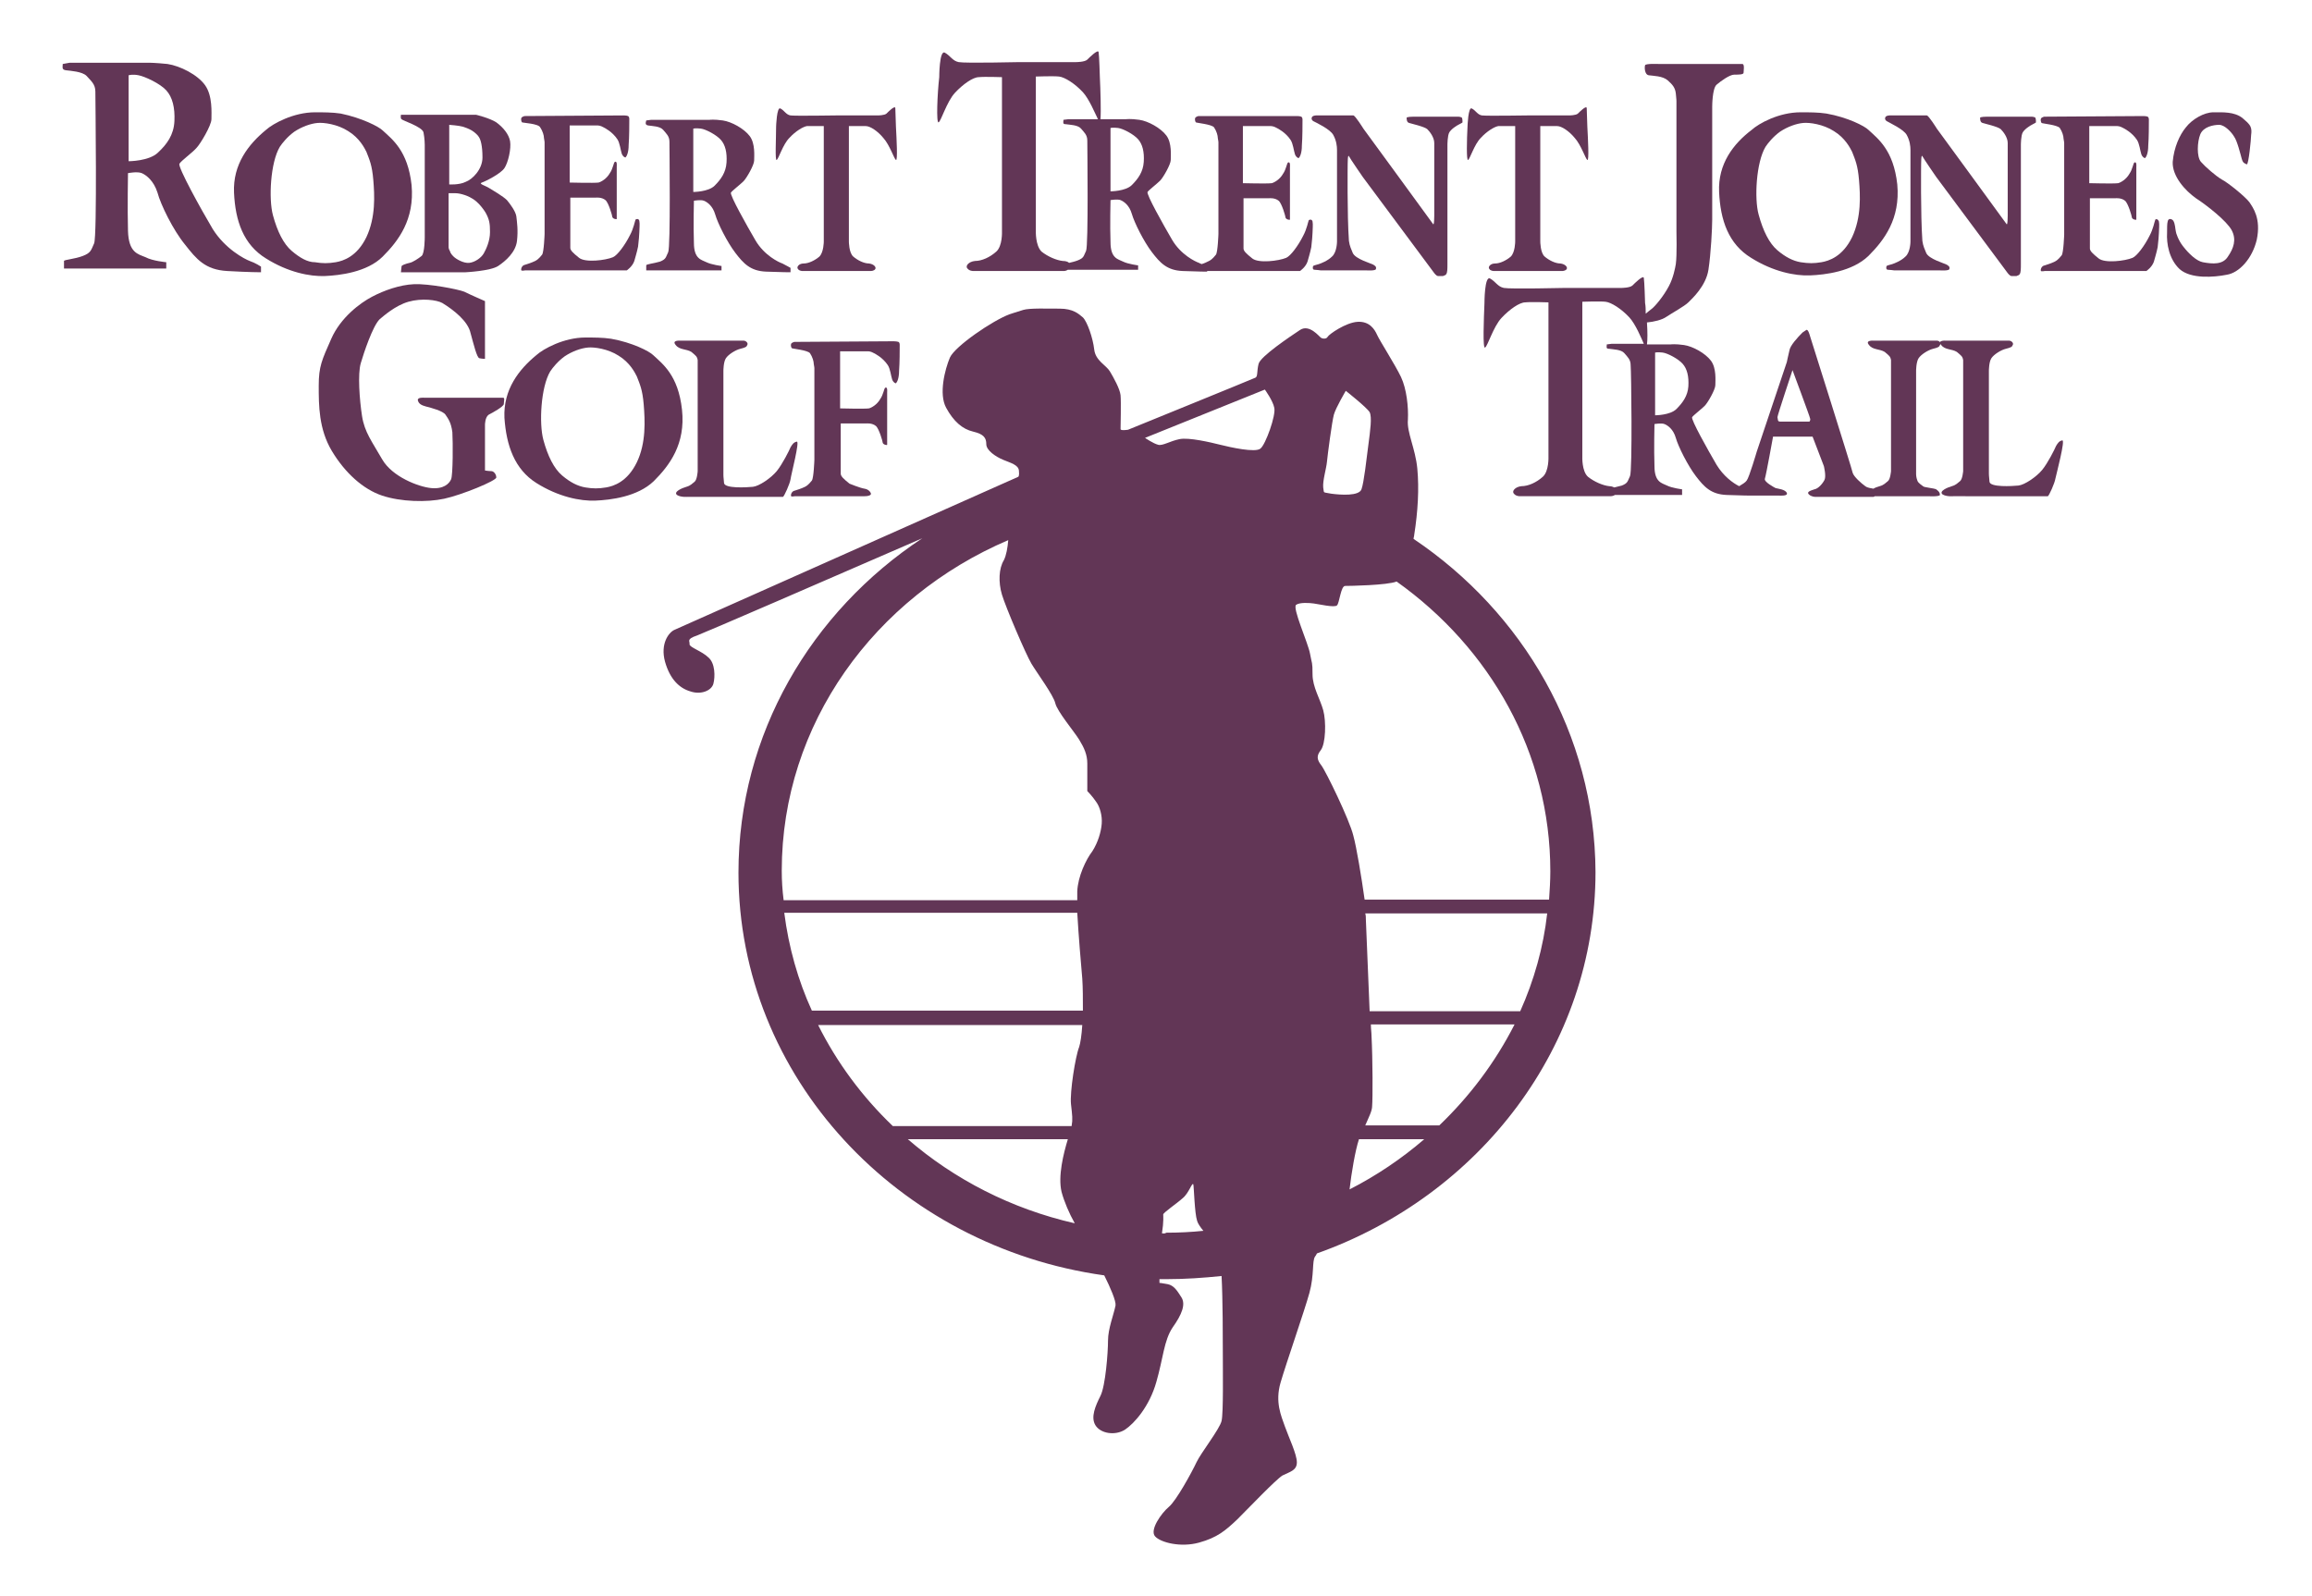<?xml version="1.0" encoding="utf-8"?>
<!-- Generator: Adobe Illustrator 26.0.1, SVG Export Plug-In . SVG Version: 6.00 Build 0)  -->
<svg version="1.1" id="Layer_1" xmlns="http://www.w3.org/2000/svg" xmlns:xlink="http://www.w3.org/1999/xlink" x="0px" y="0px"
	 viewBox="0 0 368.5 254.4" style="enable-background:new 0 0 368.5 254.4;" xml:space="preserve">
<style type="text/css">
	.st0{fill:#623656;}
</style>
<g>
	<path class="st0" d="M225.3,85.9c0-0.2,0.1-0.4,0.1-0.6c0.6-3.8,0.8-7.4,0.5-10.6s-1.7-5.8-1.5-7.8c0.1-2-0.2-4.9-1.1-6.8
		c-0.9-1.9-3.4-5.8-3.8-6.7c-0.4-0.9-1.2-2.2-3.1-2.1c-1.9,0.1-4.6,2-4.8,2.4s-0.9,0.3-1.1,0.1c-0.2-0.1-1.8-2.2-3.3-1.2
		s-6.3,4.2-6.6,5.4s-0.1,2-0.5,2.2s-20.3,8.3-20.3,8.3s-1.2,0.2-1.2-0.1c0-0.3,0.1-4.4,0-5.4s-1.1-2.8-1.7-3.8
		c-0.6-1-2.3-1.7-2.5-3.5s-1.1-4.4-1.8-5.1c-0.7-0.6-1.6-1.4-3.7-1.4c-2.1,0-4.8-0.1-5.8,0.2s-2.2,0.7-2.2,0.7
		c-2.7,1-8.7,5.1-9.5,6.9c-0.8,1.9-1.8,5.8-0.6,8c1.2,2.2,2.6,3.4,4.3,3.8s2.1,1,2.1,2s1.5,2,2.7,2.5s2.4,0.8,2.5,1.7
		c0.1,0.9-0.1,1-0.1,1s-53.9,24-54.8,24.4s-2.3,2.2-1.5,5.1c0.8,2.8,2.3,4.2,4,4.7c1.7,0.6,3.4-0.1,3.7-1.2c0.3-1.1,0.3-3.3-0.8-4.2
		c-1-1-3-1.6-3-2.1c0.1-0.5-0.6-0.8,1.2-1.4c1.1-0.4,21.2-9.1,35.9-15.5c-17.7,11.7-29.3,31.2-29.3,53.3c0,32.6,25.4,59.6,58.3,64.2
		c1,2,1.9,4.1,1.8,4.8c-0.3,1.5-1.2,3.7-1.2,5.6c0,1.9-0.4,7.2-1.2,8.8s-1.6,3.4-0.8,4.7s3.1,1.7,4.7,0.7c1.5-1,3.9-3.7,5-7.6
		c1.1-3.8,1.2-6.6,2.6-8.7c1.5-2.1,2.1-3.7,1.4-4.8c-0.7-1.1-1.2-1.9-2.2-2.1c-1-0.2-1.3-0.2-1.3-0.2s0-0.2,0-0.6c0.4,0,0.8,0,1.2,0
		c2.9,0,5.8-0.2,8.7-0.5c0.2,3.7,0.2,10.1,0.2,12.3c0,3,0.1,9.5-0.2,10.8s-3.3,5.1-4,6.6s-3.2,6.1-4.4,7.1s-3.1,3.7-2.2,4.7
		s4.1,1.8,7,1s4.2-1.9,6.1-3.7c1.9-1.9,6.1-6.3,7.2-7c1.2-0.6,2.3-0.8,2.3-2.1s-1.3-4-1.9-5.7c-0.6-1.7-1.6-3.9-0.7-7
		c0.9-3.1,3.8-11.4,4.6-14.3c0.8-2.9,0.4-5.1,0.9-5.8c0.1-0.1,0.2-0.3,0.3-0.5c25.9-9.2,44.4-33,44.4-60.8
		C254.2,117,242.7,97.6,225.3,85.9z M211.5,73.6c0.1-1.1,0.8-6.4,1.1-7.5s1.9-3.8,1.9-3.8s3.3,2.6,3.8,3.4c0.4,0.8,0.1,2.9-0.2,5.2
		c-0.3,2.3-0.7,6-1.1,7.1c-0.4,1.1-3.3,0.9-4.8,0.7c-1.5-0.3-1.1,0-1.3-1C210.8,76.6,211.4,74.7,211.5,73.6z M201.6,62.1
		c0,0,1.3,1.8,1.5,2.9c0.3,1.2-1.4,5.9-2.2,6.5c-0.8,0.7-4.8-0.2-6.4-0.6c-1.6-0.4-5-1.2-6.5-0.9c-1.5,0.3-2.7,1.1-3.4,0.9
		c-0.8-0.2-2.1-1.1-2.1-1.1L201.6,62.1z M124.6,138.8c0-23.4,14.8-43.6,36.1-52.7c-0.1,1.2-0.3,2.4-0.7,3.2
		c-0.8,1.3-0.9,3.5-0.3,5.5c0.6,2,3.8,9.5,4.7,11s3.5,5,3.8,6.3s3,4.5,3.8,5.8s1.3,2.4,1.3,3.8c0,1.3,0,4.4,0,4.4s0.8,0.8,1.4,1.7
		c0.6,0.8,1,2.2,0.9,3.5s-0.6,3-1.5,4.4c-1,1.3-2.3,4-2.4,6.4c0,0.3,0,0.8,0,1.4h-46.8C124.7,141.9,124.6,140.4,124.6,138.8z
		 M125,145.5h46.7c0.2,3.5,0.6,8.3,0.8,10.5c0.1,1.4,0.1,3.3,0.1,5.1h-43.2C127.2,156.3,125.7,151,125,145.5z M130.4,163.4h42.1
		c-0.1,1.6-0.3,2.9-0.5,3.5c-0.6,1.5-1.5,7.2-1.3,9.1c0.2,1.8,0.3,2.4,0.1,3.5h-28.5C137.4,174.8,133.4,169.4,130.4,163.4z
		 M170.2,181.6c-0.7,2.3-1.6,5.9-1,8.4c0.4,1.5,1.2,3.4,2.1,5c-10.1-2.3-19.2-7-26.6-13.4H170.2z M185.2,196.6
		c0.3-1.9,0.2-2.8,0.2-3c0-0.3,2.1-1.7,3.1-2.6c1-0.8,1.5-2.6,1.7-2.2c0.1,0.4,0.2,4.6,0.6,5.8c0.1,0.4,0.5,1,1,1.6
		c-1.9,0.2-3.9,0.3-5.9,0.3C185.6,196.7,185.4,196.6,185.2,196.6z M215.1,189.6c0.3-2.6,0.9-6.2,1.5-8H227
		C223.4,184.7,219.4,187.4,215.1,189.6z M229.4,179.4h-11.8c0.6-1.4,1.1-2.3,1.1-3.1c0.1-1.2,0.1-7.3-0.1-11.2
		c0-0.5-0.1-1.1-0.1-1.8h22.9C238.3,169.4,234.2,174.8,229.4,179.4z M242.3,161.2h-24c-0.2-5.1-0.5-12.3-0.6-14.6c0-0.3,0-0.7-0.1-1
		h29C246,151,244.5,156.3,242.3,161.2z M246.9,143.4h-29.4c-0.5-3.6-1.3-8.4-1.8-10.2c-0.6-2.5-4.4-10.3-5.1-11.2
		c-0.7-0.9-0.8-1.5-0.1-2.4c0.8-1,0.9-4.6,0.4-6.4s-1.7-3.7-1.7-5.7c0-2.1-0.1-1.6-0.4-3.3c-0.3-1.7-2.9-7.4-2.2-7.8
		c0.6-0.4,2.1-0.3,2.8-0.2c0.8,0.1,3.3,0.7,3.7,0.3c0.4-0.4,0.6-3.1,1.3-3.1s6.7-0.1,8.2-0.7c14.9,10.6,24.5,27.3,24.5,46.2
		C247.1,140.4,247,141.9,246.9,143.4z"/>
	<path class="st0" d="M33.9,36.5c-1.9-3.2-5.6-9.9-5.3-10.4c0.3-0.5,2.1-1.8,2.7-2.5c0.6-0.6,2.4-3.6,2.4-4.6s0.2-3.7-1-5.4
		s-4-3.1-6-3.4c-2-0.2-2.9-0.2-2.9-0.2H11.1L10,10.2c0,0.5-0.2,0.9,0.5,1c0.8,0.1,2.6,0.2,3.3,0.9c0.7,0.8,1.4,1.3,1.4,2.5
		s0.3,23.1-0.2,24.2c-0.5,1.1-0.5,1.5-1.8,2s-3,0.6-3,0.8s0,1.2,0,1.2h16.3v-1c0,0-2.2-0.2-3.3-0.8c-1.2-0.5-2.7-0.7-2.8-4.2
		c-0.1-3.5,0-9.2,0-9.2s1.5-0.3,2.2,0s1.9,1.2,2.5,3.1c0.5,1.9,2.5,6,4.4,8.3c1.8,2.3,3.2,4,6.7,4.2s5.4,0.2,5.4,0.2v-0.9
		c0,0-0.9-0.6-1.8-0.9C39,41.3,35.9,39.7,33.9,36.5z M25.2,24.3c-1.4,1.4-4.7,1.4-4.7,1.4V12c0,0,0.6-0.2,1.6,0s3.4,1.3,4.4,2.4
		s1.4,2.8,1.3,4.9C27.7,21.5,26.6,23,25.2,24.3z"/>
	<path class="st0" d="M61,40.9c2.5-2.5,5.1-5.9,4.6-11.4C65,24,62.5,22.2,61,20.8c-0.6-0.6-3.3-2-6.7-2.7c-1.3-0.2-2.8-0.2-4.1-0.2
		c-3.4,0-6.7,1.8-7.8,2.8c-2.8,2.3-5.3,5.5-5.1,10s1.5,8.3,5.1,10.5c3.5,2.2,7,2.9,9.4,2.8C54.1,43.9,58.5,43.4,61,40.9z M46.5,40
		c-1.3-1.1-2.3-3.1-3-5.7s-0.4-8.4,1.1-10.9c0.4-0.6,1.2-1.6,2.3-2.4c1.2-0.8,2.6-1.3,3.7-1.4c1-0.1,3.2,0.2,4.9,1.3
		c1.8,1.1,2.6,2.7,2.9,3.3c0.5,1.3,0.9,2.1,1.1,4.5c0.2,2.4,0.4,5.9-1.1,9.1c-1.5,3.1-3.7,3.8-4.9,4s-2.1,0.2-3.3,0
		C49,41.8,47.8,41.1,46.5,40z"/>
	<path class="st0" d="M108.7,65.3c-0.6-5.5-3.1-7.3-4.6-8.7c-0.6-0.6-3.3-2-6.7-2.6c-1.3-0.2-2.8-0.2-4.1-0.2
		c-3.4,0-6.7,1.8-7.8,2.8c-2.8,2.3-5.3,5.5-5.1,10C80.7,71,82,74.8,85.5,77s7,2.9,9.4,2.8s6.7-0.6,9.3-3.1
		C106.7,74.2,109.3,70.8,108.7,65.3z M101.5,73.7c-1.5,3.1-3.7,3.8-4.9,4c-1.2,0.2-2.1,0.2-3.3,0c-1.2-0.2-2.4-0.8-3.7-1.9
		c-1.3-1.1-2.3-3.1-3-5.7s-0.4-8.4,1.1-10.9c0.4-0.6,1.2-1.6,2.3-2.4c1.2-0.8,2.6-1.3,3.7-1.4c1-0.1,3.2,0.2,4.9,1.3
		c1.8,1.1,2.6,2.7,2.9,3.3c0.5,1.3,0.9,2.1,1.1,4.5C102.8,67,103,70.6,101.5,73.7z"/>
	<path class="st0" d="M103.3,20c0.6,0.1,1.9,0.1,2.4,0.7s1,1,1,1.9s0.2,16.8-0.2,17.6c-0.4,0.8-0.3,1.1-1.3,1.5
		c-1,0.3-2.2,0.4-2.2,0.6c0,0.2,0,0.8,0,0.8h12v-0.7c0,0-1.6-0.2-2.4-0.6c-0.8-0.4-2-0.5-2-3.1c-0.1-2.6,0-6.7,0-6.7s1.1-0.2,1.6,0
		s1.4,0.8,1.8,2.2s1.9,4.4,3.2,6.1c1.3,1.7,2.4,2.9,4.9,3s3.9,0.1,3.9,0.1v-0.7c0,0-0.7-0.4-1.3-0.7c-0.6-0.2-2.9-1.3-4.3-3.7
		s-4.1-7.2-3.9-7.6c0.2-0.3,1.5-1.3,2-1.8s1.7-2.6,1.7-3.3c0-0.7,0.2-2.7-0.7-3.9c-0.9-1.2-2.9-2.3-4.3-2.5s-2.1-0.1-2.1-0.1h-9.3
		l-0.8,0.1C102.9,19.6,102.8,19.9,103.3,20z M110.5,20.5c0,0,0.4-0.1,1.2,0c0.8,0.1,2.5,1,3.2,1.8s1,2,0.9,3.6s-0.9,2.7-1.9,3.7
		s-3.4,1-3.4,1S110.5,20.5,110.5,20.5z"/>
	<path class="st0" d="M67.5,21.1c0.2,1,0.2,2,0.2,2v14.7c0,0,0,2.6-0.5,3s-1.4,1-1.9,1.1s-1.4,0.4-1.3,0.6c0,0.1-0.1,0.9-0.1,0.9
		h10.3c0,0,4-0.2,5.2-1s2.8-2.2,3-4c0.2-1.7,0-3-0.1-3.9c-0.1-0.8-1-2-1.5-2.6c-0.6-0.6-2.3-1.6-2.8-1.9c-0.6-0.4-1.8-0.7-1.2-0.9
		c0.6-0.2,3-1.4,3.6-2.3s1.1-3.1,0.9-4.3c-0.2-1.1-1.1-2.2-2.2-3c-1.1-0.7-3.2-1.2-3.2-1.2h-12c0,0-0.1,0.6,0.1,0.7
		C64.1,19.2,67.3,20.2,67.5,21.1z M71.6,19.9c0,0,1.5,0.1,2.2,0.3c0.3,0.1,0.9,0.3,1.4,0.6c0.5,0.3,1,0.8,1.1,1
		c0.3,0.4,0.6,1.4,0.6,3.3s-1.6,3.5-2.7,3.9c-1,0.5-2.6,0.4-2.6,0.4V19.9z M71.5,30.8c0,0,0.7,0,1.1,0s0.9,0.1,1.5,0.3
		c0.3,0.1,1.1,0.4,1.8,1c0.6,0.5,1.2,1.3,1.5,1.8c0.6,1.1,0.7,1.7,0.7,3.1c0,1.4-0.6,2.7-1,3.4s-1.4,1.4-2.3,1.5s-2.1-0.6-2.5-1
		c-0.2-0.2-0.5-0.5-0.6-0.9c-0.2-0.3-0.2-0.6-0.2-0.6V30.8z"/>
	<path class="st0" d="M274,30.6c0.2,4.5,1.5,8.3,5.1,10.5c3.5,2.2,7,2.9,9.4,2.8c2.4-0.1,6.7-0.6,9.3-3.1c2.5-2.5,5.1-5.9,4.6-11.4
		c-0.6-5.5-3.1-7.3-4.6-8.7c-0.6-0.6-3.3-2-6.7-2.6c-1.3-0.2-2.8-0.2-4.1-0.2c-3.5,0-6.7,1.8-7.8,2.8
		C276.3,22.9,273.8,26.1,274,30.6z M281.4,23.4c0.4-0.6,1.2-1.6,2.3-2.4c1.2-0.8,2.6-1.3,3.7-1.4c1-0.1,3.2,0.2,4.9,1.3
		c1.8,1.1,2.6,2.7,2.9,3.3c0.5,1.3,0.9,2.1,1.1,4.5s0.4,5.9-1.1,9.1c-1.5,3.1-3.7,3.8-4.9,4c-1.2,0.2-2,0.2-3.3,0
		c-1.2-0.2-2.4-0.8-3.7-1.9c-1.3-1.1-2.3-3.1-3-5.7C279.6,31.7,279.9,25.9,281.4,23.4z"/>
	<path class="st0" d="M86.1,20.3c0.4,0.6,0.6,1.3,0.6,1.7c0.1,0.5,0.1,0.7,0.1,0.7v3.5v11.1c0,0-0.1,2.9-0.4,3.3
		c-0.2,0.2-0.5,0.7-1.1,1s-1.3,0.5-1.6,0.6c-0.6,0.1-0.7,0.8-0.6,0.9c0.1,0.1,0.6,0,0.6,0h16.2c0,0,0.9-0.6,1.2-1.5
		c0.1-0.4,0.4-1.3,0.6-2.3c0.1-0.9,0.2-1.9,0.2-2.3c0-0.5,0.1-1.3,0-1.8c-0.1-0.4-0.5-0.3-0.6-0.2c-0.1,0.2-0.3,1.4-0.9,2.5
		c-0.8,1.6-2,3.2-2.7,3.5c-1.2,0.5-4.4,0.9-5.4,0.1c-1-0.8-1.4-1.2-1.4-1.6c0-0.4,0-8,0-8H95c0,0,0.9-0.1,1.5,0.4
		c0.5,0.4,1.1,2.5,1.1,2.7c0.1,0.3,0.7,0.4,0.7,0.3c0-0.1,0-8.4,0-8.4s0.1-0.9-0.3-0.7c-0.2,0.1-0.3,1.1-0.8,1.8
		c-0.5,0.9-1.4,1.4-1.8,1.5c-0.7,0.1-4.6,0-4.6,0V20h4.5c0,0,0.4,0,0.9,0.3c0.2,0.1,1.4,0.7,2.2,1.9c0.4,0.6,0.5,1.7,0.7,2.3
		c0.2,0.5,0.5,0.6,0.6,0.6c0.2-0.2,0.5-0.8,0.5-2c0.1-1.2,0.1-3.4,0.1-4.1c0-0.1,0-0.4-0.2-0.5s-0.7-0.1-0.7-0.1l-15.8,0.1
		c0,0-0.4,0.1-0.5,0.3c-0.1,0.2,0,0.6,0.1,0.7C83.4,19.6,85.8,19.7,86.1,20.3z"/>
	<path class="st0" d="M343.5,35.1c-0.1,0.2-0.3,1.4-0.9,2.5c-0.8,1.6-2,3.2-2.7,3.5c-1.2,0.5-4.4,0.9-5.4,0.1
		c-1-0.8-1.4-1.2-1.4-1.6c0-0.4,0-8,0-8h4.1c0,0,0.9-0.1,1.5,0.4c0.5,0.4,1.1,2.5,1.1,2.7c0.1,0.3,0.7,0.4,0.7,0.3
		c0-0.1,0-8.4,0-8.4s0.1-0.9-0.3-0.7c-0.2,0.1-0.3,1.1-0.8,1.8c-0.5,0.9-1.4,1.4-1.8,1.5c-0.7,0.1-4.6,0-4.6,0v-9.1h4.5
		c0,0,0.4,0,0.9,0.3c0.2,0.1,1.4,0.7,2.2,1.9c0.4,0.6,0.5,1.7,0.7,2.3c0.2,0.5,0.5,0.6,0.6,0.6c0.2-0.2,0.5-0.8,0.5-2
		c0.1-1.2,0.1-3.4,0.1-4.1c0-0.1,0-0.4-0.2-0.5s-0.7-0.1-0.7-0.1l-15.8,0.1c0,0-0.4,0.1-0.5,0.3c-0.1,0.2,0,0.6,0.1,0.7
		s2.5,0.3,2.9,0.8c0.4,0.6,0.6,1.3,0.6,1.7c0.1,0.5,0.1,0.7,0.1,0.7v3.5v11.1c0,0-0.1,2.9-0.4,3.3c-0.2,0.2-0.5,0.7-1.1,1
		s-1.3,0.5-1.6,0.6c-0.6,0.1-0.7,0.8-0.6,0.9c0.1,0.1,0.6,0,0.6,0h16.2c0,0,0.9-0.6,1.2-1.5c0.1-0.4,0.4-1.3,0.6-2.3
		c0.1-0.9,0.2-1.9,0.2-2.3c0-0.5,0.1-1.3,0-1.8C343.9,34.8,343.5,34.9,343.5,35.1z"/>
	<path class="st0" d="M142.4,54.4l-15.8,0.1c0,0-0.4,0.1-0.5,0.3s0,0.6,0.1,0.7c0.1,0.1,2.5,0.3,2.9,0.8c0.4,0.6,0.6,1.3,0.6,1.7
		c0.1,0.5,0.1,0.7,0.1,0.7v3.5v11.1c0,0-0.1,2.9-0.4,3.3c-0.2,0.2-0.5,0.7-1.1,1c-0.6,0.3-1.3,0.5-1.6,0.6c-0.6,0.1-0.7,0.8-0.6,0.9
		s0.6,0,0.6,0s10.6,0,11.1,0s0.9-0.1,1-0.3c0.1-0.2-0.3-0.8-1-0.9s-2.4-0.8-2.4-0.8c-1-0.8-1.4-1.2-1.4-1.6s0-8,0-8h4.1
		c0,0,0.9-0.1,1.5,0.4c0.5,0.4,1.1,2.5,1.1,2.7c0.1,0.3,0.7,0.4,0.7,0.3s0-8.4,0-8.4s0.1-0.9-0.3-0.7c-0.2,0.1-0.3,1.1-0.8,1.8
		c-0.5,0.9-1.4,1.4-1.8,1.5c-0.7,0.1-4.6,0-4.6,0V56h4.5c0,0,0.4,0,0.9,0.3c0.2,0.1,1.4,0.7,2.2,1.9c0.4,0.6,0.5,1.7,0.7,2.3
		c0.2,0.5,0.5,0.6,0.6,0.6c0.2-0.2,0.5-0.8,0.5-2c0.1-1.2,0.1-3.4,0.1-4.1c0-0.1,0-0.4-0.2-0.5C142.9,54.4,142.4,54.4,142.4,54.4z"
		/>
	<path class="st0" d="M123.8,25.5c0.3-0.2,1-2.5,2-3.5c1-1.1,2.2-1.8,2.8-1.9c0.7,0,2.7,0,2.7,0v18.4c0,0,0,1.7-0.7,2.4
		c-0.7,0.6-1.7,1.1-2.5,1.1s-1.2,0.6-0.9,0.9c0.2,0.3,0.7,0.3,0.7,0.3h0.6h10.3c0,0,0.5,0,0.7-0.3s-0.2-0.8-1-0.9
		c-0.8,0-1.8-0.5-2.5-1.1s-0.7-2.4-0.7-2.4V20.1c0,0,2.1,0,2.7,0c0.7,0,1.9,0.8,2.8,1.9c1,1.1,1.7,3.3,2,3.5s0.1-3.4,0-5.3
		c0,0-0.1-2.6-0.1-3c-0.1-0.4-1.1,0.6-1.4,0.9c-0.3,0.3-1.4,0.3-1.4,0.3h-6.7c0,0-6.5,0.1-7.2,0s-1-0.8-1.6-1.1
		c-0.6-0.4-0.7,2.9-0.7,2.9C123.7,22.1,123.5,25.7,123.8,25.5z"/>
	<path class="st0" d="M234,25.5c0.3-0.2,1-2.5,2-3.5c1-1.1,2.2-1.8,2.8-1.9c0.7,0,2.7,0,2.7,0v18.4c0,0,0,1.7-0.7,2.4
		c-0.7,0.6-1.7,1.1-2.5,1.1s-1.2,0.6-0.9,0.9c0.2,0.3,0.7,0.3,0.7,0.3h0.6H249c0,0,0.5,0,0.7-0.3s-0.2-0.8-1-0.9
		c-0.8,0-1.8-0.5-2.5-1.1s-0.7-2.4-0.7-2.4V20.1c0,0,2.1,0,2.7,0c0.7,0,1.9,0.8,2.8,1.9c1,1.1,1.7,3.3,2,3.5s0.1-3.4,0-5.3
		c0,0-0.1-2.6-0.1-3c-0.1-0.4-1.1,0.6-1.4,0.9c-0.3,0.3-1.4,0.3-1.4,0.3h-6.7c0,0-6.5,0.1-7.2,0s-1-0.8-1.6-1.1
		c-0.6-0.4-0.7,2.9-0.7,2.9C233.8,22.1,233.7,25.7,234,25.5z"/>
	<path class="st0" d="M149.6,19.5c0.4-0.2,1.3-3.3,2.6-4.7s2.9-2.5,3.8-2.5c0.9-0.1,3.7,0,3.7,0v24.6c0,0,0.1,2.3-0.9,3.2
		s-2.3,1.5-3.4,1.5c-1,0.1-1.6,0.8-1.2,1.2c0.3,0.4,0.9,0.4,0.9,0.4h0.8h13.7c0,0,0.3,0,0.6-0.2h11.2v-0.7c0,0-1.6-0.2-2.4-0.6
		c-0.8-0.4-2-0.5-2-3.1c-0.1-2.6,0-6.7,0-6.7s1.1-0.2,1.6,0s1.4,0.8,1.8,2.2c0.4,1.4,1.9,4.4,3.2,6.1c1.3,1.7,2.4,2.9,4.9,3
		s3.9,0.1,3.9,0.1v-0.1h14.8c0,0,0.9-0.6,1.2-1.5c0.1-0.4,0.4-1.3,0.6-2.3c0.1-0.9,0.2-1.9,0.2-2.3c0-0.5,0.1-1.3,0-1.8
		c-0.1-0.4-0.5-0.3-0.6-0.2c-0.1,0.2-0.3,1.4-0.9,2.5c-0.8,1.6-2,3.2-2.7,3.5c-1.2,0.5-4.4,0.9-5.4,0.1c-1-0.8-1.4-1.2-1.4-1.6
		c0-0.4,0-8,0-8h4.1c0,0,0.9-0.1,1.5,0.4c0.5,0.4,1.1,2.5,1.1,2.7c0.1,0.3,0.7,0.4,0.7,0.3c0-0.1,0-8.4,0-8.4s0.1-0.9-0.3-0.7
		c-0.2,0.1-0.3,1.1-0.8,1.8c-0.5,0.9-1.4,1.4-1.8,1.5c-0.7,0.1-4.6,0-4.6,0v-9.1h4.5c0,0,0.4,0,0.9,0.3c0.2,0.1,1.4,0.7,2.2,1.9
		c0.4,0.6,0.5,1.7,0.7,2.3c0.2,0.5,0.5,0.6,0.6,0.6c0.2-0.2,0.5-0.8,0.5-2c0.1-1.2,0.1-3.4,0.1-4.1c0-0.1,0-0.4-0.2-0.5
		s-0.7-0.1-0.7-0.1l-15.7,0c0,0-0.4,0.1-0.5,0.3c-0.1,0.2,0,0.6,0.1,0.7s2.5,0.3,2.9,0.8c0.4,0.6,0.6,1.3,0.6,1.7
		c0.1,0.5,0.1,0.7,0.1,0.7v3.5v11.1c0,0-0.1,2.9-0.4,3.3c-0.2,0.2-0.5,0.7-1.1,1c-0.4,0.2-0.8,0.4-1.2,0.5c-0.1-0.1-0.3-0.1-0.4-0.2
		c-0.6-0.2-2.9-1.3-4.3-3.7c-1.4-2.4-4.1-7.2-3.9-7.6c0.2-0.3,1.5-1.3,2-1.8s1.7-2.6,1.7-3.3c0-0.7,0.2-2.7-0.7-3.9
		c-0.9-1.2-2.9-2.3-4.3-2.5c-1.4-0.2-2.1-0.1-2.1-0.1h-4.1c0.1-1.2,0-4.7-0.1-6.7c0,0-0.1-3.5-0.2-4c-0.1-0.5-1.5,0.9-1.8,1.2
		c-0.4,0.4-1.8,0.4-1.8,0.4h-9c0,0-8.7,0.2-9.7,0s-1.3-1-2.2-1.5s-0.9,3.9-0.9,3.9C149.4,14.9,149.2,19.7,149.6,19.5z M177,20.4
		c0,0,0.4-0.1,1.2,0s2.5,1,3.2,1.8s1,2,0.9,3.6s-0.9,2.7-1.9,3.7s-3.4,1-3.4,1V20.4z M165.1,36.8V12.2c0,0,2.8-0.1,3.7,0
		s2.5,1.1,3.8,2.5c1,1.1,1.9,3.3,2.4,4.3h-4.7l-0.8,0.1c0,0.4-0.2,0.7,0.4,0.7c0.6,0.1,1.9,0.1,2.4,0.7s1,1,1,1.9s0.2,16.8-0.2,17.6
		s-0.3,1.1-1.3,1.5c-0.5,0.2-1,0.3-1.4,0.4c-0.2-0.2-0.6-0.3-1-0.3c-1-0.1-2.4-0.7-3.4-1.5C165,39.1,165.1,36.8,165.1,36.8z"/>
	<path class="st0" d="M212.5,21.5c0.5,0.9,0.6,1.8,0.6,2.4s0,14.6,0,14.6s0,1.7-0.8,2.4c-0.7,0.7-1.8,1.1-2.1,1.2
		c-0.3,0.1-0.8,0.2-0.9,0.3c-0.1,0.2-0.1,0.6,0.2,0.6s1,0.1,1,0.1h7.3c0,0,1.4,0.1,1.5-0.2c0.1-0.4-0.1-0.5-0.4-0.7
		c-0.3-0.2-2.9-0.9-3.3-1.9c-0.2-0.5-0.5-1.1-0.6-1.9c-0.3-4.2-0.2-12.3-0.2-12.3s0-1.6,0.2-1.2s2.2,3.3,2.2,3.3l11.3,15.2
		c0,0,0.4,0.6,0.7,0.6c0.2,0,0.5,0,0.8,0c0.3-0.1,0.5-0.2,0.5-0.3c0.2-0.2,0.2-0.9,0.2-1.6c0-0.6,0-19,0-19s0-1.5,0.3-2
		c0.1-0.2,0.5-0.6,0.8-0.8c0.5-0.4,1.3-0.7,1.3-0.8c0-0.3,0-0.8-0.2-0.8c-0.2-0.1-0.5-0.1-0.5-0.1h-7.1c0,0-1.2,0-1.1,0.2
		c0,0.2,0,0.7,0.4,0.8c0.3,0.1,2.5,0.6,2.9,1s1.1,1.3,1.1,2.2c0,0.9,0,11.6,0,11.6s0,1.7-0.2,1.3c-0.2-0.3-11.1-15.2-11.1-15.2
		s-1.3-2.1-1.6-2.1h-2.9h-2.5c0,0-1.1-0.1-1.2,0.3c0,0-0.2,0.3,0.2,0.6C209.9,19.6,212,20.6,212.5,21.5z"/>
	<path class="st0" d="M303.9,21.5c0.5,0.9,0.6,1.8,0.6,2.4s0,14.6,0,14.6s0,1.7-0.8,2.4c-0.7,0.7-1.8,1.1-2.1,1.2
		c-0.3,0.1-0.8,0.2-0.9,0.3c-0.1,0.2-0.1,0.6,0.2,0.6c0.3,0,1,0.1,1,0.1h7.3c0,0,1.4,0.1,1.5-0.2c0.1-0.4-0.1-0.5-0.4-0.7
		s-2.9-0.9-3.3-1.9c-0.2-0.5-0.5-1.1-0.6-1.9c-0.3-4.2-0.2-12.3-0.2-12.3s0-1.6,0.2-1.2s2.2,3.3,2.2,3.3l11.3,15.2
		c0,0,0.4,0.6,0.7,0.6c0.2,0,0.5,0,0.8,0c0.3-0.1,0.5-0.2,0.5-0.3c0.2-0.2,0.2-0.9,0.2-1.6c0-0.6,0-19,0-19s0-1.5,0.3-2
		c0.1-0.2,0.5-0.6,0.8-0.8c0.5-0.4,1.3-0.7,1.3-0.8c0-0.3,0-0.8-0.2-0.8c-0.2-0.1-0.5-0.1-0.5-0.1h-7.1c0,0-1.2,0-1.1,0.2
		c0,0.2,0,0.7,0.4,0.8c0.3,0.1,2.5,0.6,2.9,1s1.1,1.3,1.1,2.2c0,0.9,0,11.6,0,11.6s0,1.7-0.2,1.3c-0.2-0.3-11.1-15.2-11.1-15.2
		s-1.3-2.1-1.6-2.1h-2.9h-2.5c0,0-1.1-0.1-1.2,0.3c0,0-0.2,0.3,0.2,0.6C301.2,19.6,303.4,20.6,303.9,21.5z"/>
	<path class="st0" d="M358.5,32.2c-0.7-0.9-3.4-3.1-4.4-3.6c-1-0.6-2.6-2-3.3-2.8c-0.7-0.8-0.6-3.2-0.1-4.4c0.5-1.2,2.1-1.5,3-1.5
		s2,1.2,2.4,1.9c0.5,0.7,1,2.8,1.2,3.5s0.4,0.7,0.8,0.9c0.3,0.1,0.7-4.1,0.7-4.7c0,0,0.1-0.6,0-1s-0.2-0.7-1.4-1.7
		c-1.3-1-3.1-0.9-4.6-0.9s-3.4,1.1-4.4,2.4c-1,1.2-1.9,3.2-2.1,5.5c-0.1,2.3,2,4.6,3.7,5.8c1.7,1.1,4.9,3.6,5.7,5.1
		c0.8,1.5,0.3,2.9-0.6,4.2c-0.8,1.3-2.4,1.2-4,0.9c-1-0.2-2.2-1.3-3.2-2.6c-0.7-0.9-1.1-2.1-1.1-2.3c-0.1-0.4-0.1-1.2-0.4-1.7
		c-0.2-0.3-0.8-0.5-0.9,0.1c-0.1,0.3-0.1,1.1-0.1,1.8c-0.1,1.7,0.3,4.2,2,5.8c1.8,1.6,5.5,1.3,7.5,0.9c2-0.3,4.1-2.6,4.8-5.6
		C360.4,34.8,359.1,33.1,358.5,32.2z"/>
	<path class="st0" d="M80.2,63.4c-0.3,0-12.6,0-12.6,0s-1.1-0.1-1,0.4s0.5,0.8,1.3,1s2.7,0.7,3.1,1.3c0.4,0.6,0.9,1.2,1.1,2.8
		c0.1,1.6,0.1,6.8-0.2,7.5c-0.3,0.7-1.2,1.6-3.2,1.4s-6.2-1.8-7.8-4.6c-1.6-2.8-2.8-4.3-3.2-6.9s-0.7-6.7-0.2-8.4s1.9-5.9,3-7
		c0.6-0.5,2.5-2.2,4.6-2.8c2.1-0.6,4.5-0.3,5.4,0.2c1.8,1.1,4.1,2.9,4.5,4.8c0.5,1.8,1,3.9,1.4,4s0.9,0.1,0.9,0.1v-3.3V48
		c0,0-2.3-1-3.3-1.5c-1-0.4-5.7-1.3-8-1.2c-2.3,0.1-4.8,1-6.7,2s-5,3.3-6.5,6.7s-2,4.4-2,7.5s0,6.9,2.1,10.4s5,6.1,8,7.1
		s7.1,1.1,9.9,0.5c2.8-0.6,8.4-2.9,8.3-3.4c0-0.5-0.4-1-0.8-1s-1-0.1-1-0.1v-7.3c0,0,0-1.2,0.6-1.6c0.6-0.3,2.4-1.3,2.4-1.7
		C80.3,64,80.5,63.4,80.2,63.4z"/>
	<path class="st0" d="M110.7,76.8c-0.4,0.3-0.6,0.6-1.3,0.8c-0.7,0.2-2.1,0.8-1.5,1.3c0.6,0.4,1.7,0.3,1.7,0.3h14.8c0,0,0.2,0,0.4,0
		c0.2-0.1,1.1-2.1,1.2-2.8c0.1-0.8,1.5-6.1,1-6s-0.7,0.4-1,0.9c-0.2,0.5-1.3,2.7-2.2,3.8c-0.9,1.1-2.8,2.4-3.8,2.5s-4.5,0.3-4.6-0.6
		s-0.1-1.3-0.1-1.3V59.1c0,0,0-1.4,0.4-2s1.5-1.3,2.3-1.5s1-0.3,1.1-0.6c0.2-0.3-0.2-0.7-0.6-0.7s-5.2,0-5.2,0h-4.9
		c0,0-1.4-0.1-0.7,0.7c0.6,0.8,1.7,0.6,2.5,1.1c0.7,0.6,0.9,0.7,1,1.3c0,0.7,0,1,0,1v16.7C111.2,75.2,111.1,76.5,110.7,76.8z"/>
	<path class="st0" d="M328.7,70.2c-0.5,0.1-0.7,0.4-1,0.9c-0.2,0.5-1.3,2.7-2.2,3.8c-0.9,1.1-2.8,2.4-3.8,2.5s-4.5,0.3-4.6-0.6
		s-0.1-1.3-0.1-1.3V59.1c0,0,0-1.4,0.4-2s1.5-1.3,2.3-1.5s1-0.3,1.1-0.6c0.2-0.3-0.2-0.7-0.6-0.7s-5.2,0-5.2,0h-4.9
		c0,0-1.4-0.1-0.7,0.7c0.6,0.8,1.7,0.6,2.5,1.1c0.7,0.6,0.9,0.7,1,1.3c0,0.7,0,1,0,1v16.7c0,0-0.1,1.3-0.5,1.6
		c-0.4,0.3-0.6,0.6-1.3,0.8c-0.7,0.2-2.1,0.8-1.5,1.3c0.6,0.4,1.7,0.3,1.7,0.3H326c0,0,0.2,0,0.4,0c0.2-0.1,1.1-2.1,1.2-2.8
		C327.8,75.4,329.2,70.1,328.7,70.2z"/>
	<path class="st0" d="M308.7,54.3c-0.4,0-5.2,0-5.2,0h-4.9c0,0-1.4-0.1-0.7,0.7c0.6,0.8,1.7,0.6,2.5,1.1c0.7,0.6,0.9,0.7,1,1.3
		c0,0.7,0,1,0,1v16.7c0,0-0.1,1.3-0.5,1.6c-0.4,0.3-0.6,0.6-1.3,0.8c-0.3,0.1-0.7,0.2-1,0.4c-0.4-0.1-0.9-0.1-1.3-0.4
		c-0.7-0.5-1.8-1.5-2-2.1c-0.1-0.6-6.8-21.8-6.8-21.8s-0.3-1.2-0.6-1c-0.3,0.2-0.6,0.4-0.6,0.4c-0.8,0.8-2,2.1-2.1,2.9
		c-0.2,0.8-0.4,1.8-0.4,1.8L280,72c0,0-1.2,4.1-1.6,4.6c-0.2,0.3-0.7,0.6-1.2,0.9c-1-0.5-2.5-1.6-3.6-3.4c-1.4-2.4-4.1-7.2-3.9-7.6
		c0.2-0.3,1.5-1.3,2-1.8s1.7-2.6,1.7-3.3s0.2-2.7-0.7-3.9c-0.9-1.2-2.9-2.3-4.3-2.5s-2.1-0.1-2.1-0.1h-3.8c0.1-0.7,0.1-2,0-3.5
		c1.1-0.1,2.4-0.4,3.1-0.9c0.9-0.6,2.9-1.7,3.5-2.3s2.8-2.6,3.2-5.2c0.4-2.6,0.6-6.7,0.6-8s0-18,0-18s0-2.9,0.7-3.5s2.1-1.6,2.8-1.6
		c0.7,0,1.5,0,1.5-0.3s0.2-1.4-0.2-1.4c-0.4,0-6.8,0-6.8,0h-6.5c0,0-2.1-0.1-2.2,0.2s-0.1,1.5,0.6,1.6s2.2,0.1,3,0.8
		s1.2,1.2,1.3,2.1c0.1,0.9,0.1,1.2,0.1,1.2v20.8c0,0,0.1,3.8-0.1,5.2c-0.1,0.6-0.4,2.2-1.1,3.5c-0.9,1.7-2.2,3.2-2.7,3.6
		c-0.3,0.2-0.6,0.5-1,0.8c0-0.6,0-1.2-0.1-1.7c0,0-0.1-3.5-0.2-4s-1.5,0.9-1.8,1.2c-0.4,0.4-1.8,0.4-1.8,0.4h-9c0,0-8.7,0.2-9.7,0
		s-1.3-1-2.2-1.5s-0.9,3.9-0.9,3.9c-0.1,2.5-0.3,7.4,0.1,7.1c0.4-0.2,1.3-3.3,2.6-4.7s2.9-2.5,3.8-2.5c0.9-0.1,3.7,0,3.7,0v24.6
		c0,0,0.1,2.3-0.9,3.2c-1,0.9-2.3,1.5-3.4,1.5c-1,0.1-1.6,0.8-1.2,1.2c0.3,0.4,0.9,0.4,0.9,0.4h0.8h13.7c0,0,0.4,0,0.7-0.2h10.7V78
		c0,0-1.6-0.2-2.4-0.6s-2-0.5-2-3.1c-0.1-2.6,0-6.7,0-6.7s1.1-0.2,1.6,0s1.4,0.8,1.8,2.2c0.4,1.4,1.9,4.4,3.2,6.1
		c1.3,1.7,2.4,2.9,4.9,3s3.9,0.1,3.9,0.1l0,0c1.3,0,4.4,0,4.5,0s1.4,0.1,1.2-0.4c-0.2-0.6-1.5-0.7-1.8-0.8c-0.2-0.1-1.9-1-1.7-1.5
		c0.2-0.6,1.3-6.7,1.3-6.7h6.3l1.8,4.7c0,0,0.4,1.6,0.1,2.2s-1,1.4-1.6,1.5c-0.6,0.2-1.3,0.4-0.9,0.8s1,0.4,1,0.4h9.3
		c0,0,0.1,0,0.2-0.1c0.4,0,0.8,0,0.8,0h4.6h3.2c0,0,1.7,0.1,1.8-0.2c0-0.4-0.2-0.6-0.6-0.9c-0.4-0.2-2-0.3-2.1-0.5
		c-0.1-0.1-0.8-0.5-0.9-0.9c-0.2-0.5-0.2-1-0.2-1V59.1c0,0,0-1.4,0.4-2s1.5-1.3,2.3-1.5s1-0.3,1.1-0.6
		C309.5,54.7,309.1,54.3,308.7,54.3z M259.8,75.9c-0.4,0.8-0.3,1.1-1.3,1.5c-0.4,0.1-0.8,0.2-1.2,0.3c-0.2-0.1-0.5-0.2-0.8-0.2
		c-1-0.1-2.4-0.7-3.4-1.5c-1-0.9-0.9-3.2-0.9-3.2V48.1c0,0,2.8-0.1,3.7,0c0.9,0.1,2.5,1.1,3.8,2.5c1,1.1,1.9,3.3,2.3,4.2h-5.1
		l-0.8,0.1c0,0.4-0.2,0.7,0.4,0.7c0.6,0.1,1.9,0.1,2.4,0.7c0.5,0.6,1,1,1,1.9C260,59.1,260.2,75.1,259.8,75.9z M267.2,65.2
		c-1,1-3.4,1-3.4,1v-10c0,0,0.4-0.1,1.2,0c0.8,0.1,2.5,1,3.2,1.8s1,2,0.9,3.6C269,63.1,268.2,64.2,267.2,65.2z M288.4,67.2
		c0,0-4.3,0-4.7,0c-0.4,0-0.3-0.3-0.4-0.7c0-0.3,2.4-7.5,2.4-7.5s2.8,7.5,2.8,7.7C288.6,67,288.4,67.2,288.4,67.2z"/>
</g>
</svg>
